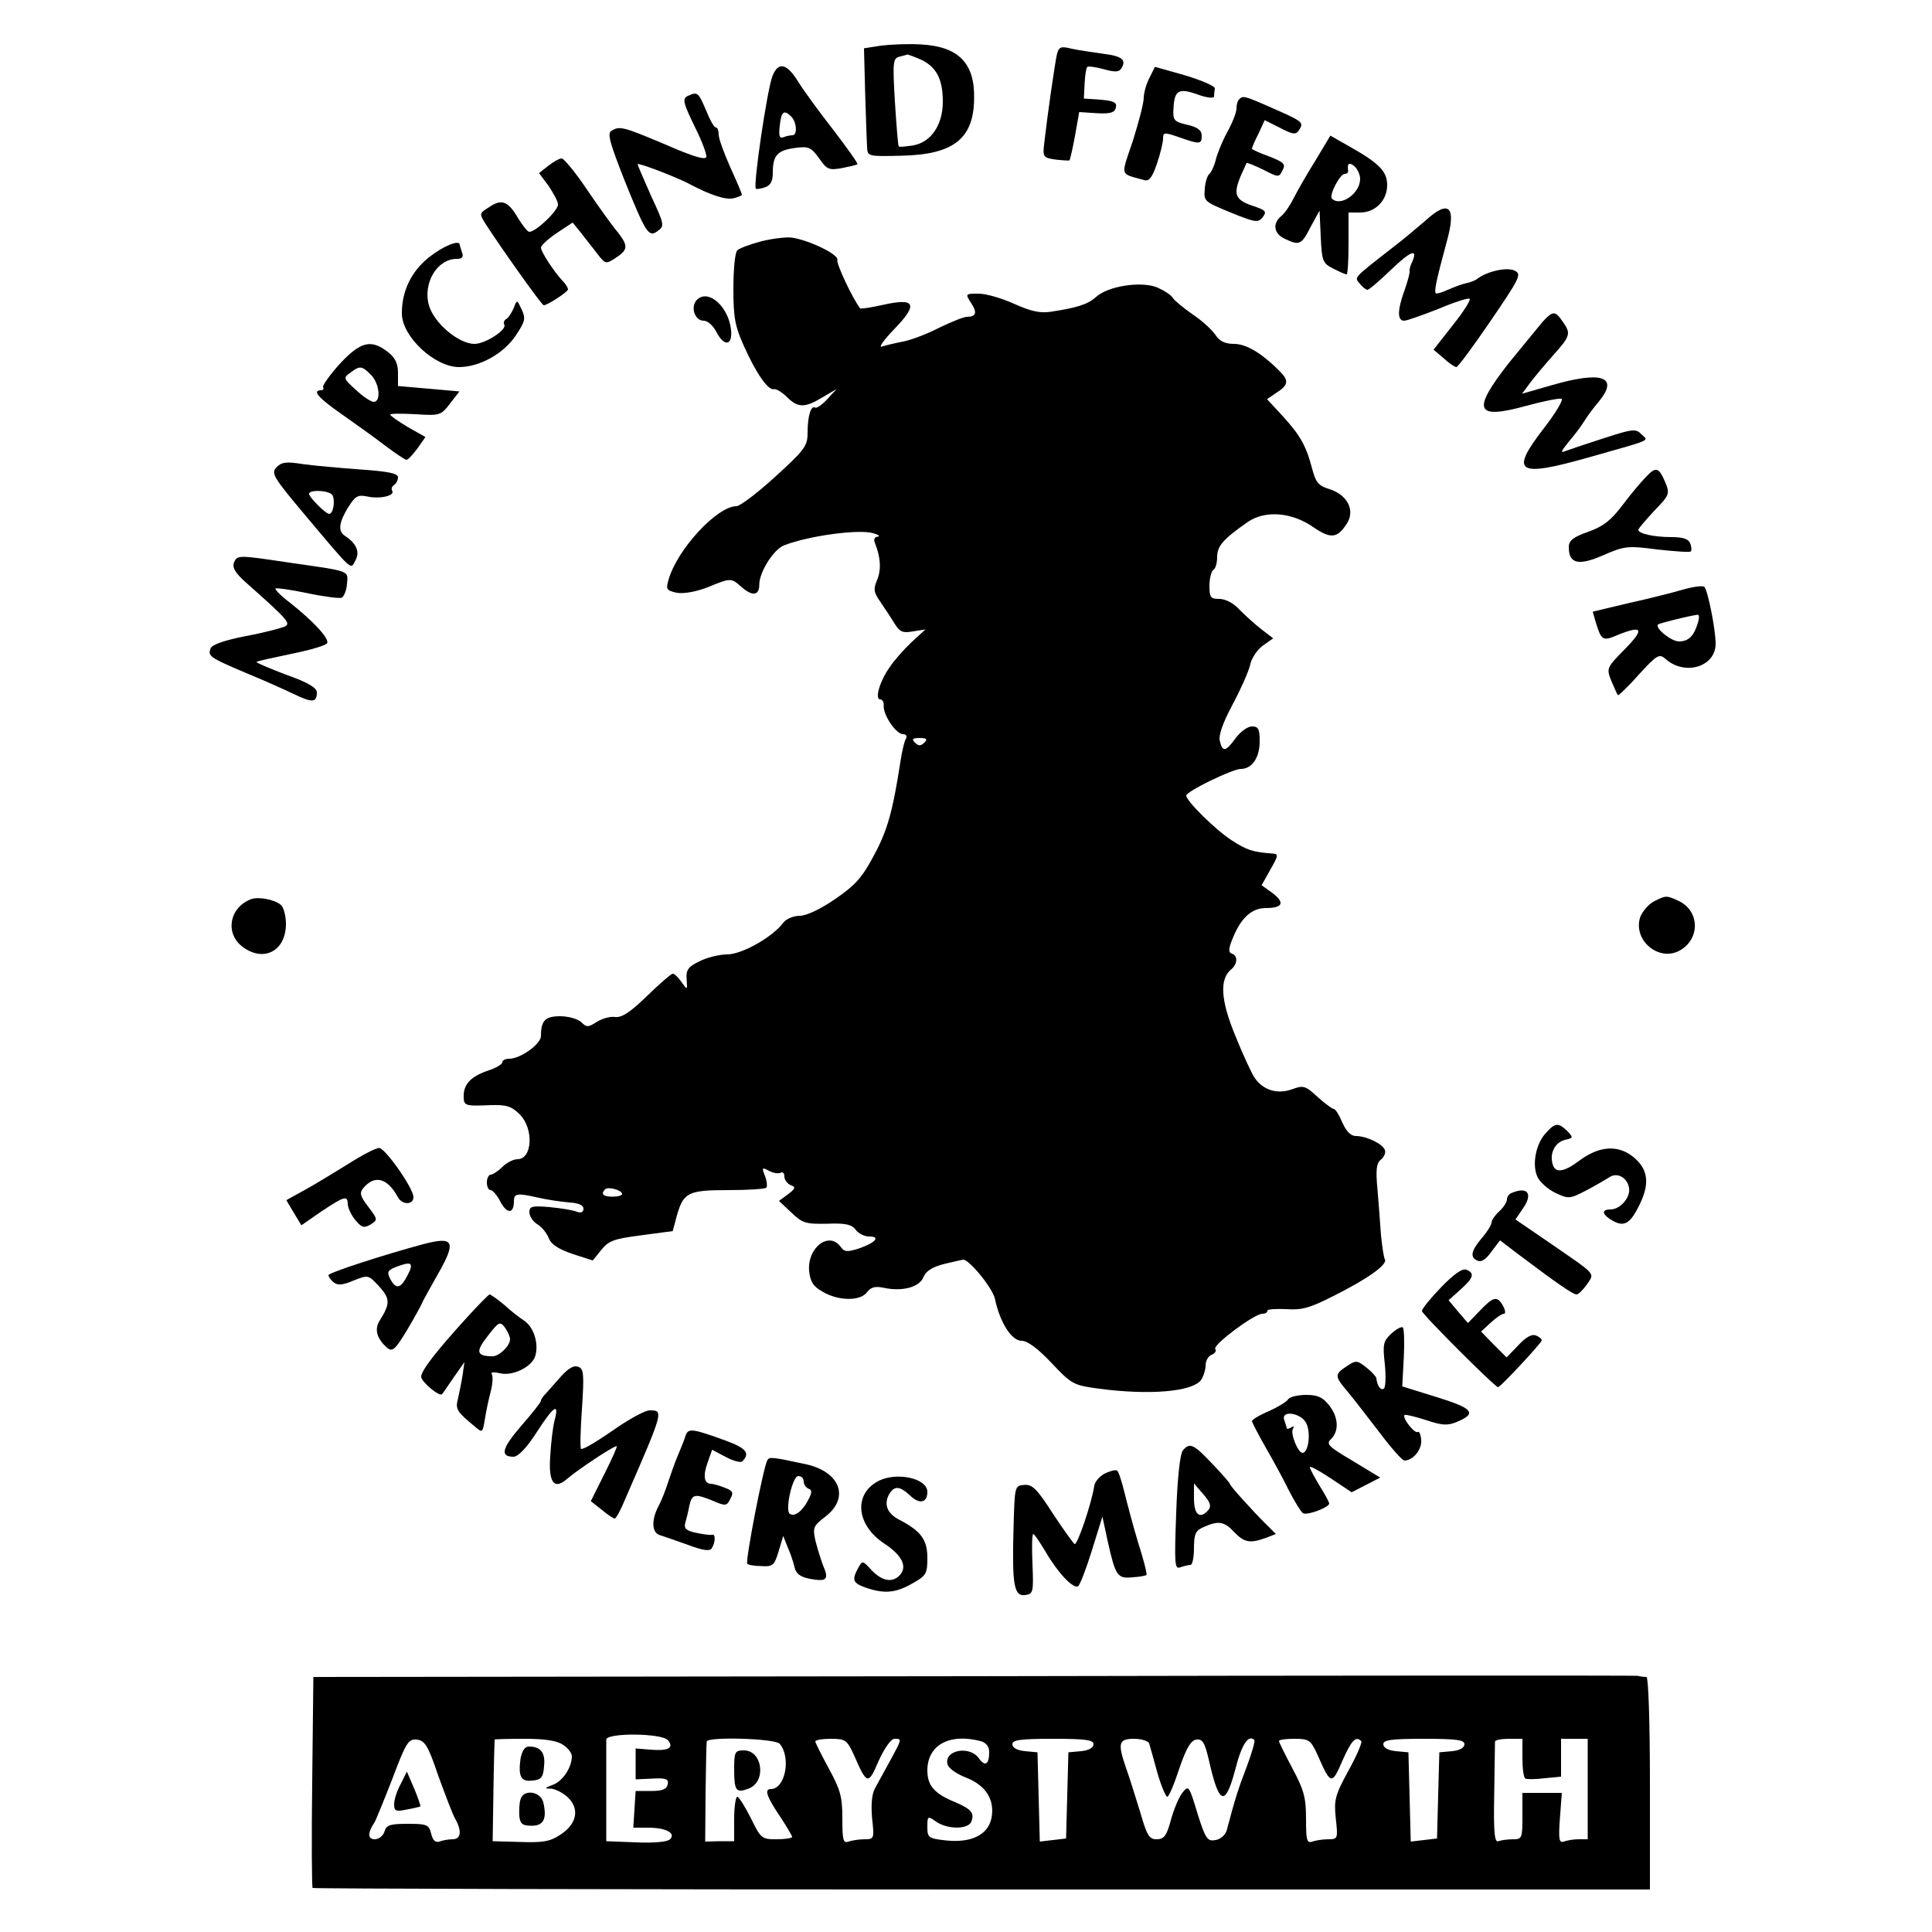<?xml version="1.0" standalone="no"?>
<!DOCTYPE svg PUBLIC "-//W3C//DTD SVG 20010904//EN"
 "http://www.w3.org/TR/2001/REC-SVG-20010904/DTD/svg10.dtd">
<svg version="1.0" xmlns="http://www.w3.org/2000/svg"
 width="500pt" height="500pt" viewBox="0 0 500 500"
 preserveAspectRatio="xMidYMid meet">
<g transform="translate(0,500) scale(0.1,-0.1)"
fill="#000000" stroke="none">
<path d="M2281 4882 l-45 -7 3 -115 c2 -63 4 -126 5 -140 1 -25 2 -25 89 -23
135 3 187 44 188 148 2 92 -41 135 -138 140 -32 2 -78 0 -102 -3z m104 -37
c39 -19 55 -51 55 -108 0 -60 -30 -104 -75 -113 -20 -3 -37 -5 -39 -3 -2 2 -6
54 -10 116 -6 101 -5 112 11 116 10 3 20 5 21 6 2 0 19 -6 37 -14z"/>
<path d="M2735 4858 c-5 -23 -23 -146 -32 -224 -5 -41 -4 -42 29 -47 18 -2 34
-3 36 -2 1 1 8 30 14 63 l11 62 46 -3 c36 -2 46 2 49 15 3 13 -6 17 -40 20
l-43 3 2 39 c1 21 4 41 7 43 2 2 21 0 42 -6 29 -8 40 -8 46 2 14 22 2 32 -48
38 -27 4 -63 9 -81 13 -28 7 -33 5 -38 -16z"/>
<path d="M1999 4803 c-14 -37 -50 -282 -43 -291 1 -2 12 -1 23 3 15 5 21 15
21 38 0 45 12 58 57 64 36 5 42 2 63 -27 20 -29 26 -31 59 -25 20 4 38 8 40
10 2 2 -26 41 -61 87 -36 46 -77 102 -92 126 -30 49 -52 53 -67 15z m49 -105
c14 -14 16 -48 3 -48 -5 0 -16 -2 -23 -5 -11 -4 -13 3 -10 30 4 37 11 42 30
23z"/>
<path d="M2975 4799 c-8 -15 -15 -39 -15 -52 0 -14 -13 -63 -28 -111 -32 -95
-35 -84 29 -102 13 -4 21 7 33 42 9 26 16 56 16 65 0 17 3 17 41 4 54 -19 59
-19 59 4 0 14 -11 22 -37 28 -35 8 -38 12 -36 42 2 47 13 54 61 37 24 -9 43
-11 44 -6 0 6 1 15 2 21 1 6 -34 21 -77 34 l-78 22 -14 -28z"/>
<path d="M1783 4753 c-19 -7 -16 -17 17 -85 17 -34 29 -67 28 -74 -2 -9 -35 1
-106 32 -109 46 -119 49 -140 35 -11 -6 -3 -33 34 -127 56 -139 63 -150 87
-131 17 12 16 17 -18 90 -19 43 -35 80 -35 82 0 5 92 -30 130 -49 60 -32 99
-44 119 -39 12 3 21 7 21 9 0 3 -13 34 -30 71 -16 36 -30 74 -30 84 0 11 -3
19 -7 19 -5 0 -16 20 -26 45 -19 45 -22 48 -44 38z"/>
<path d="M3207 4743 c-4 -3 -7 -14 -7 -24 0 -10 -11 -38 -24 -61 -13 -24 -26
-56 -30 -73 -4 -16 -12 -32 -16 -35 -5 -3 -11 -21 -12 -39 -3 -32 -1 -33 67
-61 64 -26 71 -27 83 -12 11 15 8 18 -28 30 -44 15 -49 30 -28 79 7 15 13 29
14 31 1 2 20 -6 43 -17 39 -20 41 -21 50 -2 9 16 4 21 -34 36 -25 9 -45 18
-45 20 0 3 7 20 17 39 l16 35 40 -20 c32 -17 41 -18 48 -7 14 21 12 23 -63 56
-79 35 -81 35 -91 25z"/>
<path d="M3404 4584 c-22 -35 -47 -79 -56 -97 -9 -18 -23 -39 -32 -46 -24 -20
-19 -46 9 -59 38 -18 43 -16 67 31 l23 42 3 -67 c3 -64 5 -69 32 -83 16 -8 31
-15 35 -15 3 0 5 36 5 80 l0 80 30 0 c39 0 70 31 70 71 0 35 -20 56 -96 99
l-51 29 -39 -65z m116 -47 c0 -38 -51 -73 -73 -51 -8 9 21 64 33 64 6 0 9 3 9
8 -3 19 2 23 16 12 8 -7 15 -22 15 -33z"/>
<path d="M1419 4571 l-24 -19 24 -32 c12 -18 24 -39 25 -48 3 -15 -57 -72 -74
-72 -5 0 -17 16 -29 35 -26 45 -43 51 -75 29 -26 -16 -26 -17 -9 -44 38 -59
145 -210 150 -210 10 0 63 35 63 41 0 4 -6 14 -13 21 -22 23 -57 76 -57 87 0
6 19 23 41 38 l41 27 22 -27 c11 -15 31 -39 42 -54 21 -27 22 -27 48 -10 32
21 32 31 4 67 -13 15 -48 64 -78 108 -30 45 -60 81 -66 82 -7 0 -22 -9 -35
-19z"/>
<path d="M3689 4429 c-19 -16 -56 -48 -84 -69 -105 -82 -100 -77 -86 -94 7 -9
16 -16 20 -16 4 0 31 23 60 51 52 50 71 57 56 22 -5 -10 -8 -21 -7 -25 1 -4
-5 -26 -13 -49 -19 -52 -19 -79 -1 -79 7 0 46 14 87 30 40 17 77 29 82 27 5
-1 -14 -32 -42 -67 l-51 -65 26 -22 c14 -13 29 -23 33 -23 4 0 44 54 89 120
75 110 80 120 63 129 -19 11 -72 -1 -97 -20 -6 -5 -19 -10 -30 -12 -10 -2 -31
-10 -47 -17 -15 -7 -29 -11 -31 -9 -5 5 1 33 28 133 26 92 6 111 -55 55z"/>
<path d="M1972 4376 c-30 -8 -58 -18 -64 -24 -6 -6 -10 -50 -10 -99 0 -74 4
-97 27 -148 32 -72 64 -117 78 -112 5 1 20 -7 33 -20 29 -29 47 -29 93 -1 l36
21 -24 -26 c-13 -14 -27 -24 -31 -22 -11 7 -20 -21 -20 -65 0 -34 -7 -44 -84
-114 -46 -42 -91 -76 -100 -76 -50 0 -154 -112 -176 -191 -7 -24 -5 -27 21
-33 18 -3 49 2 80 14 61 25 61 25 89 0 28 -24 45 -21 45 7 0 32 37 92 65 102
65 25 194 42 230 31 14 -4 19 -8 11 -9 -8 -1 -11 -7 -6 -18 14 -36 16 -67 5
-94 -10 -23 -9 -32 8 -56 10 -15 27 -40 36 -55 14 -23 21 -27 49 -22 l32 5
-36 -33 c-19 -18 -45 -47 -56 -64 -26 -36 -40 -84 -25 -84 6 0 10 -8 9 -17 -1
-24 32 -73 50 -73 8 0 11 -5 8 -11 -4 -5 -11 -34 -15 -62 -20 -129 -34 -178
-69 -242 -30 -57 -49 -77 -100 -112 -38 -26 -74 -43 -91 -43 -16 0 -35 -8 -42
-17 -28 -38 -108 -83 -146 -83 -20 0 -53 -8 -72 -18 -29 -14 -35 -22 -33 -46
2 -29 2 -29 -13 -8 -8 12 -18 22 -23 22 -4 0 -34 -26 -67 -58 -43 -42 -65 -56
-82 -54 -13 2 -34 -4 -48 -13 -22 -14 -26 -14 -40 0 -9 8 -33 15 -54 15 -39 0
-50 -11 -50 -51 0 -21 -53 -59 -82 -59 -10 0 -18 -4 -18 -9 0 -5 -16 -15 -35
-21 -45 -15 -65 -35 -65 -66 0 -26 2 -27 72 -24 39 1 52 -3 73 -24 37 -37 33
-116 -6 -116 -10 0 -28 -9 -39 -20 -11 -11 -25 -20 -30 -20 -5 0 -10 -9 -10
-20 0 -11 4 -20 10 -20 5 0 17 -14 25 -30 17 -32 35 -32 35 1 0 21 8 22 65 9
22 -5 57 -10 78 -12 24 -1 37 -7 37 -16 0 -9 -6 -12 -17 -8 -9 4 -40 9 -70 12
-46 4 -53 2 -53 -13 0 -10 9 -24 20 -31 12 -7 25 -23 30 -36 6 -16 24 -28 61
-41 l53 -17 22 27 c19 24 33 29 103 38 l82 11 11 41 c17 59 29 65 133 65 51 0
94 3 98 6 3 3 2 17 -3 30 -9 22 -8 24 10 14 11 -6 25 -8 30 -5 6 3 10 -1 10
-10 0 -8 7 -18 16 -22 14 -5 13 -9 -7 -24 l-23 -17 32 -30 c29 -28 38 -30 93
-29 47 2 63 -2 73 -15 7 -10 23 -18 35 -18 31 0 17 -16 -26 -31 -31 -10 -38
-9 -48 5 -30 40 -86 -3 -81 -63 3 -28 10 -40 35 -54 40 -24 98 -25 115 -1 10
13 21 16 44 11 48 -10 92 2 102 28 6 15 22 26 54 34 25 6 47 11 49 11 16 0 77
-75 82 -102 13 -61 43 -108 69 -108 15 0 41 -19 77 -57 52 -55 56 -58 124 -67
129 -17 239 -8 263 22 6 9 12 26 12 38 0 12 7 25 16 28 8 3 13 10 9 15 -6 11
101 91 122 91 7 0 13 3 13 8 0 4 22 5 49 4 40 -3 61 3 122 34 90 45 141 82
133 95 -3 5 -7 33 -10 62 -2 29 -6 82 -9 118 -5 51 -3 69 9 78 8 7 13 18 10
25 -6 16 -48 36 -75 36 -13 0 -25 12 -35 35 -8 19 -18 35 -22 35 -4 0 -23 14
-42 31 -31 29 -37 31 -66 20 -39 -14 -76 -2 -98 31 -8 13 -31 62 -50 110 -37
90 -40 144 -10 169 17 14 18 36 2 41 -9 3 -9 13 2 39 21 53 49 79 86 79 44 0
50 14 17 39 l-28 20 23 41 c21 37 21 40 5 41 -52 4 -66 9 -105 34 -42 27 -118
102 -118 116 0 11 120 69 141 69 29 0 49 29 49 71 0 32 -3 39 -20 39 -11 0
-29 -13 -42 -30 -26 -36 -34 -37 -41 -8 -4 14 7 46 32 93 21 39 42 86 46 103
3 17 18 40 33 51 l27 19 -30 23 c-17 13 -42 36 -57 51 -15 17 -37 28 -52 28
-23 0 -26 4 -26 34 0 19 5 38 10 41 6 3 10 19 10 34 0 28 16 46 79 90 45 31
114 26 171 -14 44 -30 61 -28 85 9 23 34 3 75 -44 90 -30 9 -36 18 -46 56 -15
57 -31 85 -78 136 l-38 41 25 17 c30 19 32 31 9 54 -47 48 -88 72 -119 72 -24
0 -38 7 -49 24 -9 13 -35 37 -58 52 -23 16 -46 35 -51 42 -4 8 -23 20 -41 28
-41 17 -128 4 -159 -25 -21 -19 -51 -28 -118 -38 -27 -4 -52 2 -94 21 -31 14
-72 26 -91 26 -35 0 -35 0 -20 -24 17 -25 13 -36 -11 -36 -8 0 -40 -13 -71
-28 -31 -16 -73 -32 -94 -36 -21 -4 -46 -10 -55 -13 -9 -3 5 17 33 46 62 64
54 81 -30 62 -31 -7 -58 -11 -59 -9 -20 26 -62 116 -59 125 5 14 -72 51 -117
58 -14 2 -49 -2 -78 -9z m420 -1298 c-9 -9 -15 -9 -24 0 -9 9 -7 12 12 12 19
0 21 -3 12 -12z m-782 -1168 c0 -4 -11 -7 -25 -7 -24 0 -31 7 -19 19 7 8 44
-2 44 -12z"/>
<path d="M1110 4334 c-45 -36 -70 -86 -70 -145 0 -60 85 -139 148 -139 53 0
116 35 147 82 24 36 26 44 15 67 -12 26 -12 26 -20 5 -5 -12 -13 -25 -19 -29
-6 -3 -9 -10 -6 -15 8 -13 -49 -50 -77 -50 -41 0 -105 54 -118 100 -16 57 21
120 72 120 14 0 18 5 14 16 -3 9 -6 18 -6 20 0 15 -42 -2 -80 -32z"/>
<path d="M1807 4227 c-22 -16 -11 -57 14 -57 11 0 25 -13 34 -31 20 -37 41
-33 37 7 -6 58 -55 104 -85 81z"/>
<path d="M3993 4168 c-11 -13 -50 -61 -87 -106 -98 -125 -89 -149 45 -112 44
12 85 20 90 18 6 -2 -15 -37 -46 -77 -88 -114 -69 -127 112 -76 173 49 160 43
141 61 -14 15 -23 14 -94 -9 -44 -14 -88 -29 -99 -33 -18 -7 -17 -5 5 23 14
16 32 40 40 53 8 13 25 36 38 51 53 65 7 80 -126 41 l-73 -21 20 27 c11 15 38
47 60 72 46 51 47 57 25 88 -19 28 -25 28 -51 0z"/>
<path d="M879 4058 c-26 -29 -45 -56 -43 -60 3 -4 0 -8 -5 -8 -24 0 -8 -19 52
-61 34 -24 85 -60 112 -81 28 -21 53 -38 57 -38 4 0 16 13 28 29 l21 30 -46
26 c-25 15 -45 29 -45 32 0 3 29 3 65 1 64 -4 66 -3 90 28 l24 31 -79 7 -80 7
0 34 c0 24 -7 39 -26 54 -44 34 -71 27 -125 -31z m81 -28 c22 -22 27 -70 7
-70 -7 0 -28 14 -46 31 -32 29 -33 31 -15 44 25 19 30 19 54 -5z"/>
<path d="M715 3790 c-14 -15 -7 -26 77 -126 123 -146 115 -139 128 -114 12 22
2 44 -27 63 -19 12 -16 35 8 74 19 30 25 33 50 28 32 -7 72 2 64 15 -3 5 -1
11 5 15 5 3 10 12 10 20 0 10 -26 15 -97 20 -54 4 -122 10 -150 14 -43 7 -55
5 -68 -9z m142 -68 c12 -7 7 -52 -5 -52 -9 0 -52 43 -52 52 0 10 41 10 57 0z"/>
<path d="M4261 3767 c-12 -12 -40 -45 -61 -73 -30 -40 -50 -56 -89 -70 -40
-14 -51 -23 -51 -40 0 -43 25 -49 89 -21 55 24 63 25 140 15 46 -5 85 -8 87
-5 2 2 2 12 -2 21 -4 11 -18 16 -48 16 -46 0 -86 9 -86 19 0 3 19 25 41 49 39
40 41 44 29 73 -17 40 -24 42 -49 16z"/>
<path d="M605 3543 c-4 -13 5 -27 32 -51 106 -94 116 -105 101 -113 -8 -4 -53
-16 -101 -25 -56 -11 -88 -22 -92 -32 -7 -20 -4 -23 90 -63 44 -18 100 -43
125 -55 48 -23 60 -23 60 4 0 12 -23 26 -80 46 -44 17 -78 31 -76 33 1 2 43
11 91 21 49 10 90 22 92 28 4 13 -36 56 -95 103 -24 18 -41 35 -39 38 3 2 39
-3 82 -12 42 -9 82 -14 89 -12 6 3 13 19 14 36 3 35 11 32 -150 55 -133 20
-134 20 -143 -1z"/>
<path d="M4355 3474 c-27 -8 -91 -24 -141 -35 l-92 -22 8 -28 c14 -46 18 -49
55 -33 66 27 72 17 21 -35 -48 -49 -49 -50 -36 -83 8 -18 15 -35 17 -37 1 -2
26 21 54 53 47 51 53 55 69 41 50 -45 130 -21 130 39 0 37 -20 137 -29 147 -3
4 -28 1 -56 -7z m39 -86 c-10 -34 -24 -48 -49 -48 -20 0 -63 35 -54 44 3 3 79
22 102 25 5 1 5 -9 1 -21z"/>
<path d="M650 2673 c-56 -21 -68 -87 -24 -122 55 -43 114 -13 114 58 0 21 -6
43 -13 49 -16 14 -58 22 -77 15z"/>
<path d="M4280 2667 c-13 -7 -29 -25 -35 -40 -20 -60 48 -117 102 -87 54 30
52 104 -4 129 -30 14 -32 14 -63 -2z"/>
<path d="M4001 2068 c-26 -27 -37 -82 -22 -114 6 -13 27 -32 46 -41 34 -16 37
-16 78 5 23 12 50 28 60 34 21 16 49 1 53 -27 4 -24 -23 -55 -48 -55 -25 0
-22 -14 7 -30 29 -16 45 -6 69 44 26 54 21 90 -16 121 -40 33 -89 30 -141 -9
-40 -30 -63 -33 -69 -8 -8 28 7 56 32 62 22 5 22 6 6 23 -23 22 -31 22 -55 -5z"/>
<path d="M900 1987 c-36 -22 -86 -53 -112 -67 l-47 -26 19 -32 20 -33 52 36
c60 40 68 42 68 18 1 -10 9 -28 20 -41 16 -19 22 -21 39 -11 19 12 19 13 -6
46 -21 27 -23 36 -13 48 29 35 62 27 89 -22 11 -22 41 -22 41 -1 0 23 -74 128
-89 127 -9 0 -45 -19 -81 -42z"/>
<path d="M3913 1913 c-7 -2 -13 -10 -13 -17 0 -7 -9 -21 -20 -31 -11 -10 -20
-23 -20 -29 0 -6 -11 -24 -25 -40 -28 -33 -32 -51 -10 -59 9 -4 22 5 35 24
l22 29 46 -35 c102 -77 143 -105 152 -105 5 0 17 12 27 26 20 31 29 21 -106
114 l-79 54 19 28 c27 38 13 58 -28 41z"/>
<path d="M1095 1780 c-101 -27 -245 -74 -245 -80 0 -4 6 -13 14 -19 10 -8 23
-7 51 5 38 15 38 15 66 -15 29 -32 29 -45 2 -88 -15 -23 -8 -48 20 -72 13 -10
21 -2 50 46 19 32 36 63 38 68 2 6 21 40 42 77 49 86 42 99 -38 78z m-40 -80
c-18 -35 -30 -38 -45 -10 -9 17 -7 22 12 30 43 17 50 13 33 -20z"/>
<path d="M3730 1669 c-28 -29 -50 -56 -50 -62 0 -8 189 -197 197 -197 6 0 113
115 113 121 0 4 -7 10 -16 13 -10 4 -26 -5 -45 -26 l-30 -31 -33 33 -33 34 25
23 c14 13 29 23 34 23 5 0 4 9 -2 20 -15 27 -25 25 -60 -12 l-31 -32 -25 29
-25 30 30 27 c35 31 38 43 16 52 -11 4 -33 -12 -65 -45z"/>
<path d="M1209 1591 c-81 -89 -119 -138 -119 -154 0 -13 48 -53 54 -45 2 2 15
21 30 43 l28 40 -5 -35 c-3 -19 -9 -47 -12 -61 -7 -26 -2 -33 44 -71 20 -17
20 -16 26 20 3 20 10 52 15 71 5 19 6 39 3 44 -4 6 4 7 21 3 32 -8 82 16 91
44 10 31 -3 74 -27 91 -12 8 -36 26 -53 42 -18 15 -35 27 -38 27 -2 0 -29 -27
-58 -59z m111 -57 c0 -17 -28 -44 -45 -44 -42 0 -45 12 -13 52 29 38 32 39 45
22 7 -10 13 -23 13 -30z"/>
<path d="M3600 1548 c-20 -19 -22 -27 -16 -79 3 -32 2 -61 -3 -63 -8 -5 -17 8
-19 27 -1 5 -12 17 -26 28 -24 19 -27 19 -51 3 -32 -21 -31 -26 3 -66 15 -18
52 -66 82 -105 30 -40 59 -73 65 -73 22 1 45 28 43 53 -1 14 -5 24 -9 21 -8
-5 -41 37 -34 44 2 2 27 -4 55 -13 42 -14 56 -15 80 -5 53 22 43 35 -51 64
l-90 28 4 74 c2 41 1 77 -3 79 -4 2 -17 -5 -30 -17z"/>
<path d="M1452 1438 c-15 -17 -33 -37 -39 -44 -7 -7 -13 -15 -13 -19 0 -4 -23
-33 -51 -65 -50 -58 -56 -80 -20 -80 12 0 35 24 61 65 44 68 58 76 45 28 -4
-15 -9 -56 -11 -91 -5 -69 10 -89 44 -59 25 22 124 88 128 84 2 -1 -13 -34
-32 -72 l-35 -70 28 -22 c15 -13 31 -23 34 -23 3 0 15 21 26 48 101 232 101
232 64 232 -10 0 -42 -17 -73 -37 -62 -43 -95 -63 -104 -63 -3 0 -2 47 2 103
6 91 5 105 -10 110 -11 4 -25 -4 -44 -25z"/>
<path d="M3334 1379 c-3 -6 -26 -20 -50 -31 -24 -10 -44 -22 -44 -26 1 -4 16
-34 35 -67 19 -33 47 -84 61 -113 15 -29 31 -55 36 -58 10 -7 68 15 68 25 0 3
-11 24 -25 46 -13 22 -25 43 -25 48 0 4 24 -9 54 -29 l54 -36 37 19 37 19 -71
43 c-64 38 -70 44 -56 57 21 21 19 57 -6 88 -16 20 -29 26 -59 26 -21 0 -42
-5 -46 -11z m47 -63 c12 -25 5 -76 -10 -76 -12 0 -32 50 -25 62 4 7 2 8 -4 4
-7 -4 -12 -5 -12 -2 0 2 -3 11 -6 20 -11 28 44 20 57 -8z"/>
<path d="M1774 1284 c-3 -11 -12 -32 -19 -49 -7 -16 -18 -47 -25 -68 -7 -22
-18 -51 -26 -65 -19 -37 -17 -69 4 -75 9 -3 42 -14 72 -25 40 -15 57 -17 62
-9 10 16 10 38 1 35 -5 -1 -23 1 -41 5 -25 5 -32 11 -29 24 3 10 8 30 11 46 7
31 14 32 61 13 32 -14 36 -14 45 5 9 16 7 21 -15 29 -15 6 -30 10 -35 10 -18
0 -21 21 -9 54 l12 34 36 -19 c19 -10 38 -15 42 -11 21 21 10 34 -41 53 -88
32 -99 34 -106 13z"/>
<path d="M3061 1246 c-7 -9 -14 -71 -17 -161 -5 -135 -4 -147 11 -141 9 3 21
6 26 6 5 0 9 20 9 43 0 37 4 46 25 55 38 17 53 15 79 -13 26 -27 41 -30 82
-15 l26 10 -23 23 c-32 31 -101 107 -96 107 1 0 -18 23 -44 50 -50 53 -60 58
-78 36z m67 -153 c-22 -26 -38 -14 -38 28 l0 40 24 -28 c18 -20 21 -31 14 -40z"/>
<path d="M1986 1221 c-10 -15 -58 -263 -52 -268 2 -3 19 -6 37 -6 29 -2 33 2
44 38 l12 40 11 -28 c7 -15 15 -39 18 -52 4 -18 15 -26 40 -31 44 -8 50 -2 34
35 -6 16 -15 45 -20 65 -7 33 -5 37 26 61 63 48 39 115 -48 135 -92 20 -97 20
-102 11z m94 -55 c0 -8 6 -16 13 -19 9 -3 9 -10 -3 -32 -15 -28 -36 -42 -47
-32 -11 12 8 97 23 97 8 0 14 -6 14 -14z"/>
<path d="M2860 1187 c-14 -7 -26 -21 -28 -32 -7 -46 -44 -155 -51 -151 -4 3
-30 39 -57 80 -41 64 -53 75 -74 73 -24 -2 -24 -3 -27 -112 -4 -146 1 -177 30
-173 21 3 22 7 19 81 -2 42 -1 77 2 77 3 0 17 -21 32 -46 32 -55 72 -97 84
-89 5 3 21 45 36 93 l27 87 14 -65 c20 -89 25 -96 64 -92 18 1 34 4 36 6 2 2
-7 39 -21 82 -13 43 -29 103 -36 132 -7 28 -15 54 -19 56 -4 3 -18 -1 -31 -7z"/>
<path d="M2271 1166 c-63 -35 -54 -114 18 -161 45 -30 59 -58 41 -80 -19 -22
-46 -18 -74 11 -24 26 -24 26 -35 6 -17 -31 -14 -39 20 -51 47 -16 77 -14 120
11 36 20 39 25 39 66 0 47 -16 69 -71 98 -32 16 -42 39 -29 65 14 25 28 24 56
-2 24 -23 44 -18 44 10 0 36 -82 53 -129 27z"/>
<path d="M2518 662 l-1707 -2 -3 -271 c-2 -149 -1 -273 1 -275 2 -2 782 -4
1733 -4 l1728 0 0 275 c0 160 -4 275 -9 275 -5 0 -15 1 -23 3 -7 1 -781 1
-1720 -1z m-789 -166 c16 -20 0 -28 -47 -24 l-37 3 0 -40 0 -40 43 2 c36 2 43
-1 40 -15 -3 -13 -14 -17 -43 -17 l-40 0 -3 -47 -3 -48 38 0 c46 0 73 -14 57
-30 -7 -7 -42 -10 -88 -8 l-77 3 0 125 c0 69 0 131 0 138 1 18 145 17 160 -2z
m-595 -91 c18 -49 37 -100 44 -112 18 -32 15 -53 -7 -53 -11 0 -26 -3 -34 -6
-10 -3 -17 3 -21 20 -6 24 -11 26 -61 26 -45 0 -55 -3 -60 -20 -3 -11 -15 -20
-25 -20 -19 0 -19 17 0 45 3 6 24 56 46 113 35 93 41 102 63 100 21 -3 29 -16
55 -93z m324 79 c12 -8 22 -21 22 -29 0 -29 -24 -65 -49 -74 -22 -8 -23 -10
-5 -10 11 -1 30 -10 43 -22 31 -29 25 -68 -17 -96 -28 -19 -46 -22 -105 -20
l-72 2 2 130 c1 72 3 131 3 133 0 1 35 2 78 2 54 0 84 -5 100 -16z m560 3 c30
-36 14 -117 -23 -117 -18 0 -11 -20 27 -76 15 -23 28 -45 28 -48 0 -3 -18 -6
-40 -6 -39 0 -41 2 -67 55 -15 30 -31 55 -35 55 -4 0 -8 -26 -8 -57 l0 -58
-38 0 -37 -1 1 126 c1 69 2 128 3 133 2 13 178 8 189 -6z m192 -29 c34 -78 37
-78 64 -15 15 33 32 57 41 57 19 0 20 1 -11 -56 -15 -27 -33 -60 -40 -73 -8
-15 -10 -43 -7 -77 6 -53 5 -54 -20 -54 -14 0 -32 -3 -41 -6 -14 -5 -16 4 -16
60 0 56 -5 74 -35 129 -19 35 -35 67 -35 70 0 4 18 7 40 7 38 0 42 -3 60 -42z
m328 36 c14 -4 22 -14 22 -28 0 -33 -11 -39 -27 -16 -24 33 -89 21 -81 -15 1
-10 22 -25 47 -35 52 -20 76 -57 67 -105 -9 -44 -53 -65 -118 -58 -45 5 -48 7
-48 35 0 28 1 29 22 14 30 -21 84 -21 92 0 8 22 0 32 -42 50 -54 22 -72 43
-72 82 0 66 57 97 138 76z m292 -8 c0 -9 -12 -16 -32 -18 l-33 -3 -3 -111 -3
-112 -34 -4 -34 -4 -3 116 -3 115 -32 3 c-21 2 -33 9 -33 18 0 11 20 14 105
14 85 0 105 -3 105 -14z m144 2 c2 -7 12 -41 21 -75 10 -35 22 -63 26 -63 4 0
18 33 31 73 18 53 30 73 44 75 16 2 22 -7 33 -55 26 -115 42 -120 68 -22 16
64 34 91 49 76 3 -2 -6 -33 -19 -68 -22 -57 -31 -85 -52 -165 -3 -12 -16 -24
-29 -26 -21 -4 -26 2 -47 69 -22 73 -23 74 -40 52 -9 -12 -22 -44 -29 -70 -11
-41 -18 -49 -37 -49 -19 0 -25 10 -43 73 -12 39 -28 90 -36 112 -22 64 -19 75
21 75 20 0 37 -6 39 -12z m436 -30 c34 -78 37 -78 64 -15 24 54 35 65 49 51 3
-3 -12 -38 -33 -76 -35 -64 -38 -76 -33 -124 6 -53 5 -54 -20 -54 -14 0 -32
-3 -41 -6 -14 -5 -16 4 -16 58 0 55 -5 75 -35 131 -19 36 -35 68 -35 71 0 4
18 6 40 6 38 0 42 -3 60 -42z m380 28 c0 -9 -12 -16 -32 -18 l-33 -3 -3 -111
-3 -112 -34 -4 -34 -4 -3 116 -3 115 -32 3 c-21 2 -33 9 -33 18 0 11 20 14
105 14 85 0 105 -3 105 -14z m150 -35 c0 -28 3 -52 8 -54 4 -2 26 -2 50 1 l42
4 0 49 0 49 35 0 34 0 0 -130 0 -130 -24 0 c-13 0 -30 -3 -38 -6 -12 -4 -14 6
-10 60 l5 66 -51 0 -51 0 0 -60 c0 -57 -1 -60 -24 -60 -13 0 -30 -2 -38 -5
-10 -4 -13 20 -11 122 1 71 2 131 2 136 1 4 17 7 36 7 l35 0 0 -49z"/>
<path d="M1037 383 c-10 -18 -17 -41 -17 -52 0 -18 4 -20 33 -14 17 3 33 7 35
8 1 1 -6 22 -16 46 l-19 44 -16 -32z"/>
<path d="M1347 448 c-6 -46 1 -60 32 -56 22 2 27 9 29 37 4 35 -9 51 -39 51
-11 0 -18 -11 -22 -32z"/>
<path d="M1347 343 c-3 -10 -4 -29 -3 -43 2 -20 8 -25 32 -25 31 0 40 18 30
61 -8 29 -52 34 -59 7z"/>
<path d="M1900 421 c0 -56 5 -62 37 -50 47 17 37 99 -12 99 -23 0 -25 -4 -25
-49z"/>
</g>
</svg>
